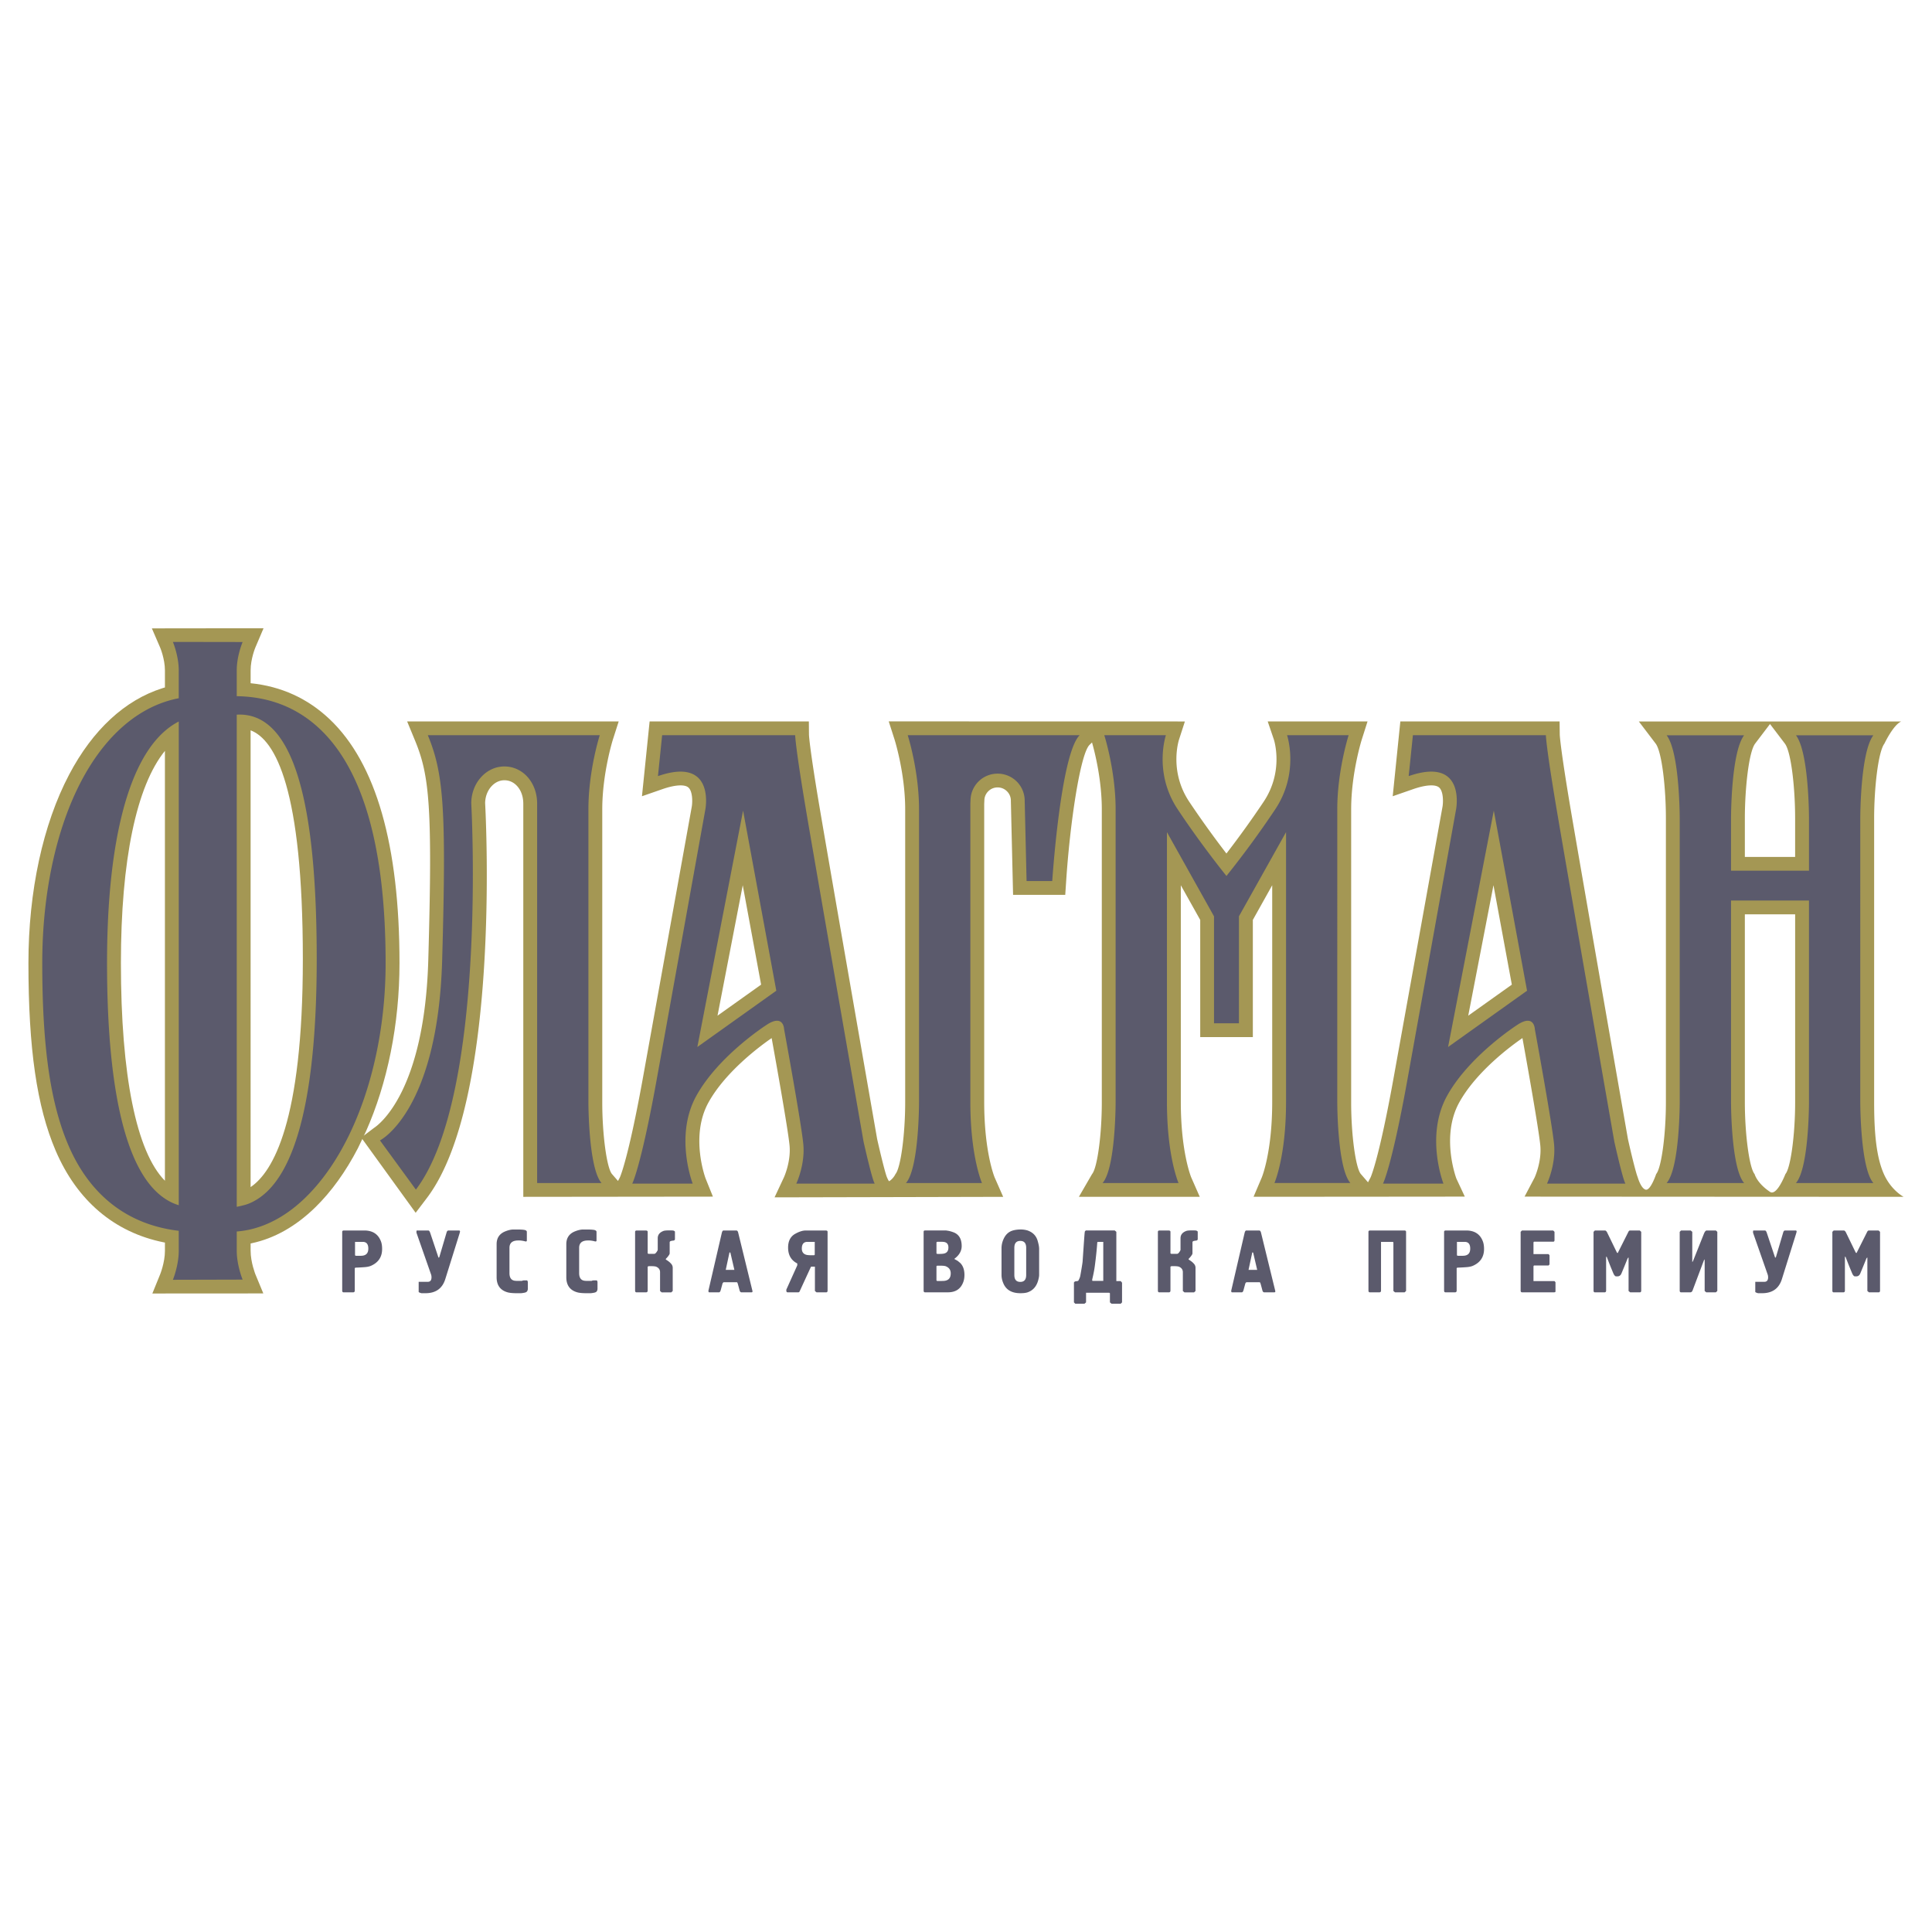 <svg xmlns="http://www.w3.org/2000/svg" width="2500" height="2500" viewBox="0 0 192.756 192.756"><g fill-rule="evenodd" clip-rule="evenodd"><path fill="#fff" d="M0 0h192.756v192.756H0V0z"/><path d="M174.084 81.654c0-2.94.391-6.63 1.027-7.467l1.482-1.951 1.484 1.951c.639.837 1.027 4.527 1.023 7.465v3.843h-5.016v-3.841zM37.308 112.537l-1.266.959L41.47 121l1.125-1.482c7.287-9.607 5.905-37.549 5.807-39.379.004-.682.26-1.321.701-1.761.245-.242.652-.531 1.221-.531.571 0 .966.273 1.199.505.442.438.686 1.091.686 1.837v39.22l18.918-.021-.723-1.795c-.018-.037-1.583-4.23.283-7.604 1.762-3.182 5.386-5.791 6.301-6.418.391 2.156 1.625 9.039 1.785 10.709.155 1.643-.57 3.209-.578 3.221l-.917 1.959c-.001.002 22.809-.051 22.809-.051l-.848-1.928c-.01-.02-1.045-2.498-1.045-7.533V80.222l.012-.276.004-.035v-.037c0-.35.139-.68.389-.928.246-.248.576-.385.934-.385.352 0 .684.137.932.385a1.3 1.3 0 0 1 .389.928v.034l.221 9.371h5.205l.086-1.288c.377-5.82 1.402-12.699 2.322-13.66l.262-.255c.262.907.977 3.7.977 6.674v29.197c.006 3.229-.451 6.586-.971 7.188l-1.316 2.273h12.061l-.848-1.928c-.01-.02-1.043-2.498-1.043-7.533V88.322l1.936 3.458v11.693h5.25V91.78l1.932-3.458v21.625c0 5.035-1.033 7.514-1.045 7.541l-.814 1.912c-.006.008 21.076-.014 21.076-.014l-.84-1.795c-.016-.037-1.582-4.23.287-7.604 1.762-3.182 5.383-5.791 6.303-6.418.389 2.156 1.623 9.039 1.781 10.709.158 1.643-.568 3.209-.574 3.221l-.996 1.887c-.01.004 37.82.021 37.82.021s-1.242-.641-1.971-2.273c-.727-1.637-.973-3.959-.971-7.184V81.653c-.002-2.94.391-6.63 1.027-7.467 0 0 .877-1.859 1.674-2.204h-26.177l1.676 2.204c.637.837 1.027 4.527 1.023 7.465v28.295c.004 3.229-.449 6.586-.971 7.188 0 0-.557 1.676-1.045 1.559-.486-.123-.801-1.252-.801-1.252-.168-.4-.631-2.264-.971-3.801-.189-1.076-4.719-27.033-5.752-33.124-.971-5.776-1.043-7.096-1.049-7.197l-.018-1.344h-15.887l-.762 7.465 2.049-.711c1.232-.428 2.193-.489 2.574-.168.447.38.426 1.488.344 1.933 0 .006-4.924 27.302-4.924 27.302-1.395 7.684-2.184 9.529-2.252 9.676l-.254.486-.715-.824c-.52-.602-.973-3.959-.967-7.184V80.749c0-3.605 1.053-6.95 1.064-6.982l.57-1.792h-9.961l.617 1.813c.037.121.996 3.168-1.018 6.196a96.179 96.179 0 0 1-3.717 5.172 95.607 95.607 0 0 1-3.715-5.172c-2.014-3.028-1.053-6.075-1.012-6.204l.582-1.797c.004-.008-29.547-.008-29.547-.008l.576 1.792c.011.032 1.066 3.377 1.066 6.982v29.197c.002 3.229-.452 6.586-.969 7.188 0 0-.194.438-.619.711-.056.041-.238-.404-.238-.404-.167-.4-.627-2.264-.972-3.801-.188-1.076-4.719-27.033-5.748-33.124-.976-5.776-1.047-7.096-1.053-7.197l-.012-1.343H64.813l-.764 7.465 2.051-.711c1.232-.428 2.194-.489 2.573-.168.448.38.422 1.488.343 1.933 0 .006-4.919 27.302-4.919 27.302-1.4 7.682-2.188 9.529-2.254 9.676l-.184.352-.6-.689c-.521-.602-.975-3.959-.971-7.184V80.751c0-3.605 1.056-6.95 1.065-6.982l.574-1.792H40.621l.782 1.896c1.437 3.475 1.765 6.591 1.328 21.89-.376 13.132-4.916 16.446-5.423 16.774zM174.084 91.22h5.018v18.727c.004 3.229-.449 6.586-.971 7.188 0 0-.854 2.234-1.537 1.777-1.314-.881-1.539-1.777-1.539-1.777-.52-.602-.973-3.959-.971-7.184V91.22zM71.586 101.336l2.518-13.017 1.832 9.919-4.35 3.098zm74.9 0l2.518-13.017 1.832 9.919-4.35 3.098z" fill="#a49754"/><path d="M26.271 129.045l-.787-1.9c-.001-.008-.48-1.193-.48-2.363v-.721c.041-.01.085-.018.128-.027 2.242-.48 4.36-1.674 6.289-3.543 1.637-1.59 3.08-3.605 4.287-5.934l.8-1.668c2.135-4.799 3.35-10.678 3.35-16.807 0-11.753-2.343-19.937-6.966-24.323-2.188-2.077-4.84-3.286-7.887-3.594v-1.282c0-1.154.47-2.277.475-2.288l.812-1.909-3.938-.002v.001c-2.003 0-7.202.009-7.202.009l.829 1.919c.001.005.475 1.127.475 2.282v1.691c-.088.025-.173.049-.255.077-3.738 1.181-6.954 4.158-9.299 8.611-2.621 4.975-4.065 11.654-4.065 18.809 0 8.551.838 14.32 2.714 18.713 2.141 5.002 5.873 8.168 10.794 9.154.037.008.074.016.111.02v.826c0 1.168-.48 2.352-.485 2.363l-.77 1.893 11.07-.007zm-9.817-11.242c-2.841-2.871-4.391-10.479-4.391-21.721 0-10.262 1.549-17.665 4.391-21.167v42.888zm8.549.633V72.864c2.474.948 5.212 5.838 5.212 22.827 0 16.248-3.004 21.258-5.212 22.745z" fill="#a49754"/><path d="M58.706 80.75c0-3.879 1.132-7.4 1.132-7.4H42.684c1.578 3.824 1.859 7.368 1.43 22.453-.432 15.08-6.205 17.977-6.205 17.977l3.584 4.908c7.153-9.43 5.525-38.531 5.525-38.531 0-2.035 1.479-3.687 3.305-3.687s3.268 1.586 3.268 3.718v37.843h6.422c-1.316-1.514-1.307-8.084-1.307-8.084V80.75zM80.403 80.745c-1.056-6.268-1.069-7.395-1.069-7.395H66.062l-.417 4.083c5.746-1.994 4.731 3.312 4.731 3.312l-4.917 27.294c-1.54 8.445-2.379 10.051-2.379 10.051h6.031s-1.85-4.764.366-8.764c2.215-4.004 6.977-7.055 6.977-7.055 1.732-1.164 1.775.4 1.775.4s1.724 9.416 1.918 11.48c.197 2.062-.701 3.938-.701 3.938h7.823c-.286-.486-1.109-4.18-1.109-4.18s-4.697-26.901-5.757-33.164zm-10.829 23.716l4.563-23.586 3.315 17.971-7.878 5.615zM155.305 80.745c-1.059-6.268-1.072-7.395-1.072-7.395h-13.268l-.42 4.083c5.746-1.994 4.729 3.312 4.729 3.312l-4.914 27.294c-1.537 8.445-2.379 10.051-2.379 10.051h6.031s-1.85-4.764.365-8.764c2.219-4.004 6.975-7.055 6.975-7.055 1.736-1.164 1.777.4 1.777.4s1.725 9.416 1.92 11.48c.193 2.062-.703 3.938-.703 3.938h7.822c-.285-.486-1.105-4.18-1.105-4.18s-4.7-26.901-5.758-33.164zm-10.83 23.716l4.561-23.586 3.318 17.971-7.879 5.615zM91.692 80.75v29.197s.011 6.57-1.302 8.084h7.581s-1.159-2.627-1.159-8.084V80.188l.016-.313a2.697 2.697 0 0 1 2.704-2.688 2.696 2.696 0 0 1 2.701 2.688l.189 8.028h2.561s.828-12.696 2.738-14.553H90.563s1.129 3.521 1.129 7.4zM185.6 81.654s-.008-6.569 1.307-8.296h-7.725c1.311 1.727 1.301 8.296 1.301 8.296v5.215H172.705v-5.215s-.01-6.569 1.305-8.296h-7.729c1.314 1.727 1.305 8.296 1.305 8.296v28.293s.01 6.57-1.305 8.084h7.729c-1.314-1.514-1.305-8.084-1.305-8.084V89.845h7.778v20.103s.01 6.57-1.301 8.084h7.725c-1.314-1.514-1.307-8.084-1.307-8.084V81.654zM133.42 80.75c0-3.879 1.135-7.4 1.135-7.4h-6.146s1.264 3.729-1.178 7.395a95.918 95.918 0 0 1-4.867 6.648s-2.43-2.981-4.865-6.648c-2.439-3.666-1.176-7.395-1.176-7.395h-6.148s1.131 3.521 1.131 7.4v29.197s.01 6.57-1.301 8.084h7.578s-1.156-2.627-1.156-8.084V83.026l4.695 8.395v10.673h2.488V91.42l4.699-8.395v26.921c0 5.457-1.158 8.084-1.158 8.084h7.576c-1.314-1.514-1.307-8.084-1.307-8.084V80.75zM31.936 72.753c-1.974-1.875-4.353-2.952-7.096-3.225a13.517 13.517 0 0 0-1.22-.068V66.882c0-1.469.586-2.827.586-2.827l-6.957-.011s.585 1.382.585 2.85v2.769c-.411.077-.819.182-1.22.308-3.357 1.061-6.311 3.797-8.494 7.94-2.518 4.782-3.904 11.233-3.904 18.17 0 8.354.803 13.959 2.605 18.174 1.969 4.607 5.325 7.451 9.793 8.348.398.078.805.145 1.22.193V124.794c0 1.469-.585 2.891-.585 2.891l6.957-.018s-.586-1.416-.586-2.887v-1.914c.408-.031.815-.09 1.22-.176 1.966-.422 3.876-1.502 5.614-3.188 4.946-4.797 8.019-13.775 8.019-23.422.001-11.36-2.198-19.211-6.537-23.327zm-14.101 47.491a5.03 5.03 0 0 1-1.22-.555c-4.408-2.719-5.936-12.213-5.936-23.607 0-11.23 1.854-19.938 5.936-23.29a6.763 6.763 0 0 1 1.22-.807v48.259zm7.005-.168c-.359.162-1.22.33-1.22.33V71.303a4.6 4.6 0 0 1 1.22.085c5.398 1.114 6.759 12.167 6.759 24.303 0 12.059-1.631 22.295-6.759 24.385zM36.196 123.902c.364 0 .551.223.551.668 0 .436-.196.666-.596.711-.062.01-.195.01-.409.01-.133 0-.231 0-.276-.01l-.044-.045v-1.334h.774zm-.73 2.571c.32-.01.641-.027.96-.053.231-.02.426-.062.595-.135.738-.328 1.103-.889 1.103-1.67 0-.295-.035-.525-.098-.713-.267-.756-.827-1.137-1.689-1.137H34.32c-.116 0-.178.043-.178.133v5.859c0 .115.044.178.133.178h.961c.106 0 .159-.062.159-.178v-2.24l.071-.044zM41.592 122.766h1.138c.071 0 .133.07.187.223l.827 2.471c0 .01.009.01.018.01a.07.07 0 0 0 .071-.055l.729-2.471c.036-.115.098-.178.187-.178h1.049c.062 0 .098.035.098.105 0 .045-.027.117-.053.215l-1.414 4.523c-.293.943-.952 1.414-1.974 1.414h-.409c-.187-.053-.275-.098-.275-.133v-1.004h.916c.241 0 .365-.152.365-.455a.91.91 0 0 0-.044-.275l-1.458-4.168v-.082c-.003-.097.015-.14.042-.14zM50.642 128.936c-.729-.205-1.094-.711-1.094-1.504v-3.297c0-.623.285-1.049.862-1.281.285-.115.542-.178.783-.186h.436c.32 0 .551.018.703.043.151.037.231.098.231.188v.871c0 .062-.036.09-.107.09h-.026a2.828 2.828 0 0 0-.462-.09c-.027-.008-.115-.008-.267-.008-.578 0-.871.248-.871.736v2.518c0 .398.133.648.409.736.098.037.267.045.507.045h.32a.456.456 0 0 1 .133-.045c.036-.008.116-.008.249-.008.098 0 .151 0 .16.008l.054.135v.729a.57.57 0 0 1-.054.186c-.044.09-.151.152-.32.178-.133.027-.24.037-.32.045h-.409c-.383-.002-.694-.027-.917-.089zM57.594 128.936c-.729-.205-1.093-.711-1.093-1.504v-3.297c0-.623.285-1.049.862-1.281.285-.115.542-.178.782-.186h.436c.32 0 .551.018.703.043.151.037.231.098.231.188v.871c0 .062-.036.09-.107.09h-.026a2.808 2.808 0 0 0-.462-.09c-.026-.008-.116-.008-.267-.008-.578 0-.871.248-.871.736v2.518c0 .398.133.648.409.736.098.037.267.045.507.045h.32a.438.438 0 0 1 .133-.045c.036-.008.116-.008.249-.008.098 0 .151 0 .16.008l.053.135v.729a.57.57 0 0 1-.053.186c-.044.09-.151.152-.32.178-.133.027-.239.037-.32.045h-.409c-.384-.002-.694-.027-.917-.089zM64.618 126.375v2.383c0 .115-.053.178-.16.178h-.96c-.089 0-.134-.062-.134-.178v-5.859c0-.09.062-.133.178-.133h.871c.133 0 .205.043.205.133v2.15l.071.045h.596c.062 0 .142-.062.222-.178.08-.115.115-.186.115-.23v-1.146c0-.348.196-.588.578-.73.089-.035.276-.053.569-.053.134 0 .258 0 .392.01.115.035.178.08.178.133v.729c0 .072-.045.117-.133.143a1.41 1.41 0 0 0-.276.045c-.08.025-.116.07-.116.133v1.102c0 .045-.036.125-.116.232-.08.115-.178.223-.275.32v.018c0 .027.018.045.054.07.124.08.213.143.267.188.08.062.151.133.231.223a.591.591 0 0 1 .142.418v2.283l-.142.135h-.96l-.161-.135v-1.875c0-.258-.133-.445-.391-.551-.089-.035-.258-.053-.516-.053-.143 0-.231 0-.258.008l-.071.042zM72.779 124.961c0-.008.009-.008.018-.008.044 0 .071.018.08.053l.392 1.689h-.862l.372-1.734zm-2.098 3.84c0 .09.027.135.089.135h.96c.08 0 .133-.072.178-.223.062-.23.125-.463.187-.686l.089-.098h1.333c.027 0 .062.045.089.143.044.152.107.373.187.686.036.115.098.178.178.178h1.004c.081 0 .116-.045.098-.135l-1.422-5.812c-.036-.152-.098-.223-.187-.223h-1.28c-.081 0-.134.088-.178.275l-1.325 5.717v.043zM79.998 124.57c0-.445.187-.668.552-.668h.737v1.281l-.053.053h-.25c-.275 0-.462-.018-.568-.053-.276-.089-.418-.292-.418-.613zm-1.369-.097c0 .738.302 1.271.916 1.582v.186l-1.094 2.428v.08c0 .125.045.188.134.188h1.049c.062 0 .115-.027.142-.09l1.138-2.471h.391v2.426l.161.135h.96c.098 0 .142-.062.142-.178V122.9c0-.09-.062-.133-.187-.133h-2.009c-.285 0-.623.105-1.014.32-.489.265-.729.727-.729 1.386zM93.476 123.902c.027-.008.116-.008.258-.008.205 0 .329 0 .382.008.338.027.507.215.507.561 0 .311-.125.508-.374.586-.107.037-.285.055-.533.055-.134 0-.213 0-.24-.01l-.044-.045v-1.102l.044-.045zm2.747 3.299c0-.516-.142-.916-.418-1.191-.027-.025-.107-.088-.222-.186-.054-.037-.098-.062-.142-.09a2.112 2.112 0 0 1-.231-.133c.018-.018.035-.035.053-.045.453-.346.684-.764.684-1.236 0-.711-.275-1.174-.827-1.377a3.255 3.255 0 0 0-.454-.135c-.15-.025-.249-.043-.275-.043h-2.107c-.089 0-.134.043-.134.133v5.859c0 .115.045.178.134.178h2.285c.756 0 1.254-.32 1.512-.961.097-.23.142-.488.142-.773l-2.747-.916c.027-.008.124-.008.276-.008.302 0 .498.018.595.053.338.133.507.365.507.711 0 .48-.231.721-.694.756-.062 0-.196.01-.409.01-.152 0-.249 0-.276-.01l-.044-.045v-1.422l.044-.045 2.748.916zM101.797 127.895c-.4 0-.596-.23-.596-.693v-2.703c0-.461.195-.693.596-.693.391 0 .586.232.586.693v2.703c0 .462-.195.693-.586.693zm0 1.128c.303 0 .543-.025.729-.088.533-.188.881-.578 1.051-1.184.061-.221.098-.408.098-.551v-2.605c0-.186-.045-.443-.143-.781-.143-.516-.48-.863-1.006-1.049a2.328 2.328 0 0 0-.729-.098c-.258 0-.508.035-.738.098-.436.123-.756.426-.959.914a2.212 2.212 0 0 0-.178.818v2.703c0 .258.053.533.178.826.275.669.853.997 1.697.997zM110.074 123.902v3.895h-1.051c-.035 0-.053-.027-.053-.09v-.053c.115-.48.215-.969.275-1.457.098-.748.178-1.494.232-2.25l.045-.045h.552zm-1.832-1.048c-.008.01-.027.135-.045.365-.045.586-.105 1.475-.186 2.658-.01.115-.08.578-.223 1.369a1.206 1.206 0 0 1-.098.32c-.062.141-.107.223-.135.23-.061.018-.15.035-.275.045-.088.045-.133.088-.133.133v1.965l.133.133h.916l.16-.133v-.961h2.312l.07.045v.916l.16.133h.916l.133-.133v-1.965l-.133-.16h-.436v-4.916l-.16-.133h-2.891l-.085.089zM116.777 126.375v2.383c0 .115-.055.178-.16.178h-.961c-.088 0-.133-.062-.133-.178v-5.859c0-.09.062-.133.178-.133h.871c.133 0 .205.043.205.133v2.15l.07.045h.596c.062 0 .143-.062.223-.178s.115-.186.115-.23v-1.146c0-.348.195-.588.578-.73.09-.035.275-.053.568-.053.133 0 .258 0 .393.01.115.035.178.08.178.133v.729c0 .072-.045.117-.135.143-.123.01-.213.027-.275.045-.08.025-.115.07-.115.133v1.102c0 .045-.035.125-.115.232-.08.115-.178.223-.275.32v.018c0 .027.018.045.053.07.125.08.213.143.268.188.08.062.15.133.23.223a.592.592 0 0 1 .143.418v2.283l-.143.135h-.961l-.16-.135v-1.875c0-.258-.133-.445-.391-.551-.09-.035-.258-.053-.516-.053-.141 0-.23 0-.258.008l-.071.042zM124.938 124.961c0-.008.01-.008.018-.008.045 0 .072.018.08.053l.393 1.689h-.863l.372-1.734zm-2.098 3.84c0 .09.027.135.09.135h.959c.08 0 .135-.072.178-.223.062-.23.125-.463.188-.686l.088-.098h1.334c.027 0 .062.045.09.143.045.152.105.373.186.686.035.115.098.178.178.178h1.006c.08 0 .115-.045.098-.135l-1.422-5.812c-.037-.152-.1-.223-.188-.223h-1.281c-.08 0-.133.088-.178.275l-1.324 5.717c-.002.008-.002.025-.002.043zM137.785 123.902v4.855c0 .115-.055.178-.16.178h-.961c-.088 0-.133-.062-.133-.178v-5.859c0-.09.062-.133.178-.133h3.387c.125 0 .188.043.188.133v5.902l-.143.135h-.961l-.16-.135v-4.854l-.07-.045h-1.165v.001zM146.133 123.902c.363 0 .551.223.551.668 0 .436-.195.666-.596.711-.062.01-.195.01-.408.01-.135 0-.232 0-.277-.01l-.043-.045v-1.334h.773zm-.731 2.571c.32-.01.641-.027.961-.053.23-.02.428-.062.596-.135.738-.328 1.104-.889 1.104-1.67 0-.295-.037-.525-.1-.713-.266-.756-.826-1.137-1.688-1.137h-2.02c-.115 0-.178.043-.178.133v5.859c0 .115.045.178.135.178h.959c.107 0 .16-.062.16-.178v-2.24l.071-.044zM151.85 122.766h3.111l.133.133v.826c0 .107-.045.16-.133.16h-1.92l-.045.062v1.174h1.502l.098.115v.916l-.098.107h-1.457l-.045.07v1.484h2.098l.098.115v.916c0 .062-.045.09-.143.09h-3.199c-.09 0-.135-.062-.135-.178v-5.859l.135-.131zM159.121 122.766h1.004c.08 0 .16.07.232.223l.959 1.973c.018.027.045.045.072.045h.018l1.059-2.107c.043-.09.096-.133.178-.133h.959l.143.133v5.859c0 .115-.045.178-.143.178h-.959l-.16-.135v-3.342c-.045.018-.08.062-.117.143a77.665 77.665 0 0 1-.596 1.457c-.08.188-.213.285-.408.285-.062 0-.115 0-.178-.01-.098-.062-.168-.168-.23-.318a42.417 42.417 0 0 1-.641-1.602l-.07-.045v3.389c0 .115-.055.178-.16.178h-.961c-.088 0-.133-.062-.133-.178V122.9l.132-.134zM167.719 122.766h.959l.16.133v3.023l.072-.098 1.092-2.738c.09-.215.18-.32.277-.32h.914l.143.133v5.902l-.143.135h-.959l-.16-.135v-3.154l-.072.088-1.137 3.023c-.045.115-.125.178-.232.178h-.914c-.09 0-.135-.062-.135-.178v-5.859l.135-.133zM174.945 122.766h1.139c.07 0 .133.07.186.223l.828 2.471c0 .01.008.01.018.01.035 0 .062-.02.07-.055l.73-2.471c.035-.115.098-.178.186-.178h1.049c.062 0 .098.035.098.105 0 .045-.025.117-.053.215l-1.414 4.523c-.293.943-.951 1.414-1.973 1.414h-.41c-.186-.053-.275-.098-.275-.133v-1.004h.916c.24 0 .365-.152.365-.455a.88.88 0 0 0-.045-.275l-1.459-4.168v-.082c-.001-.097.019-.14.044-.14zM182.947 122.766h1.004c.08 0 .16.07.232.223l.959 1.973c.018.027.045.045.072.045h.018l1.057-2.107c.045-.09.098-.133.178-.133h.961l.143.133v5.859c0 .115-.045.178-.143.178h-.961l-.16-.135v-3.342c-.043.018-.078.062-.115.143a77.665 77.665 0 0 1-.596 1.457c-.08.188-.213.285-.408.285-.062 0-.115 0-.178-.01-.098-.062-.17-.168-.23-.318a42.417 42.417 0 0 1-.641-1.602l-.072-.045v3.389c0 .115-.053.178-.158.178h-.961c-.09 0-.133-.062-.133-.178V122.9l.132-.134z" fill="#5b5a6c"/></g></svg>